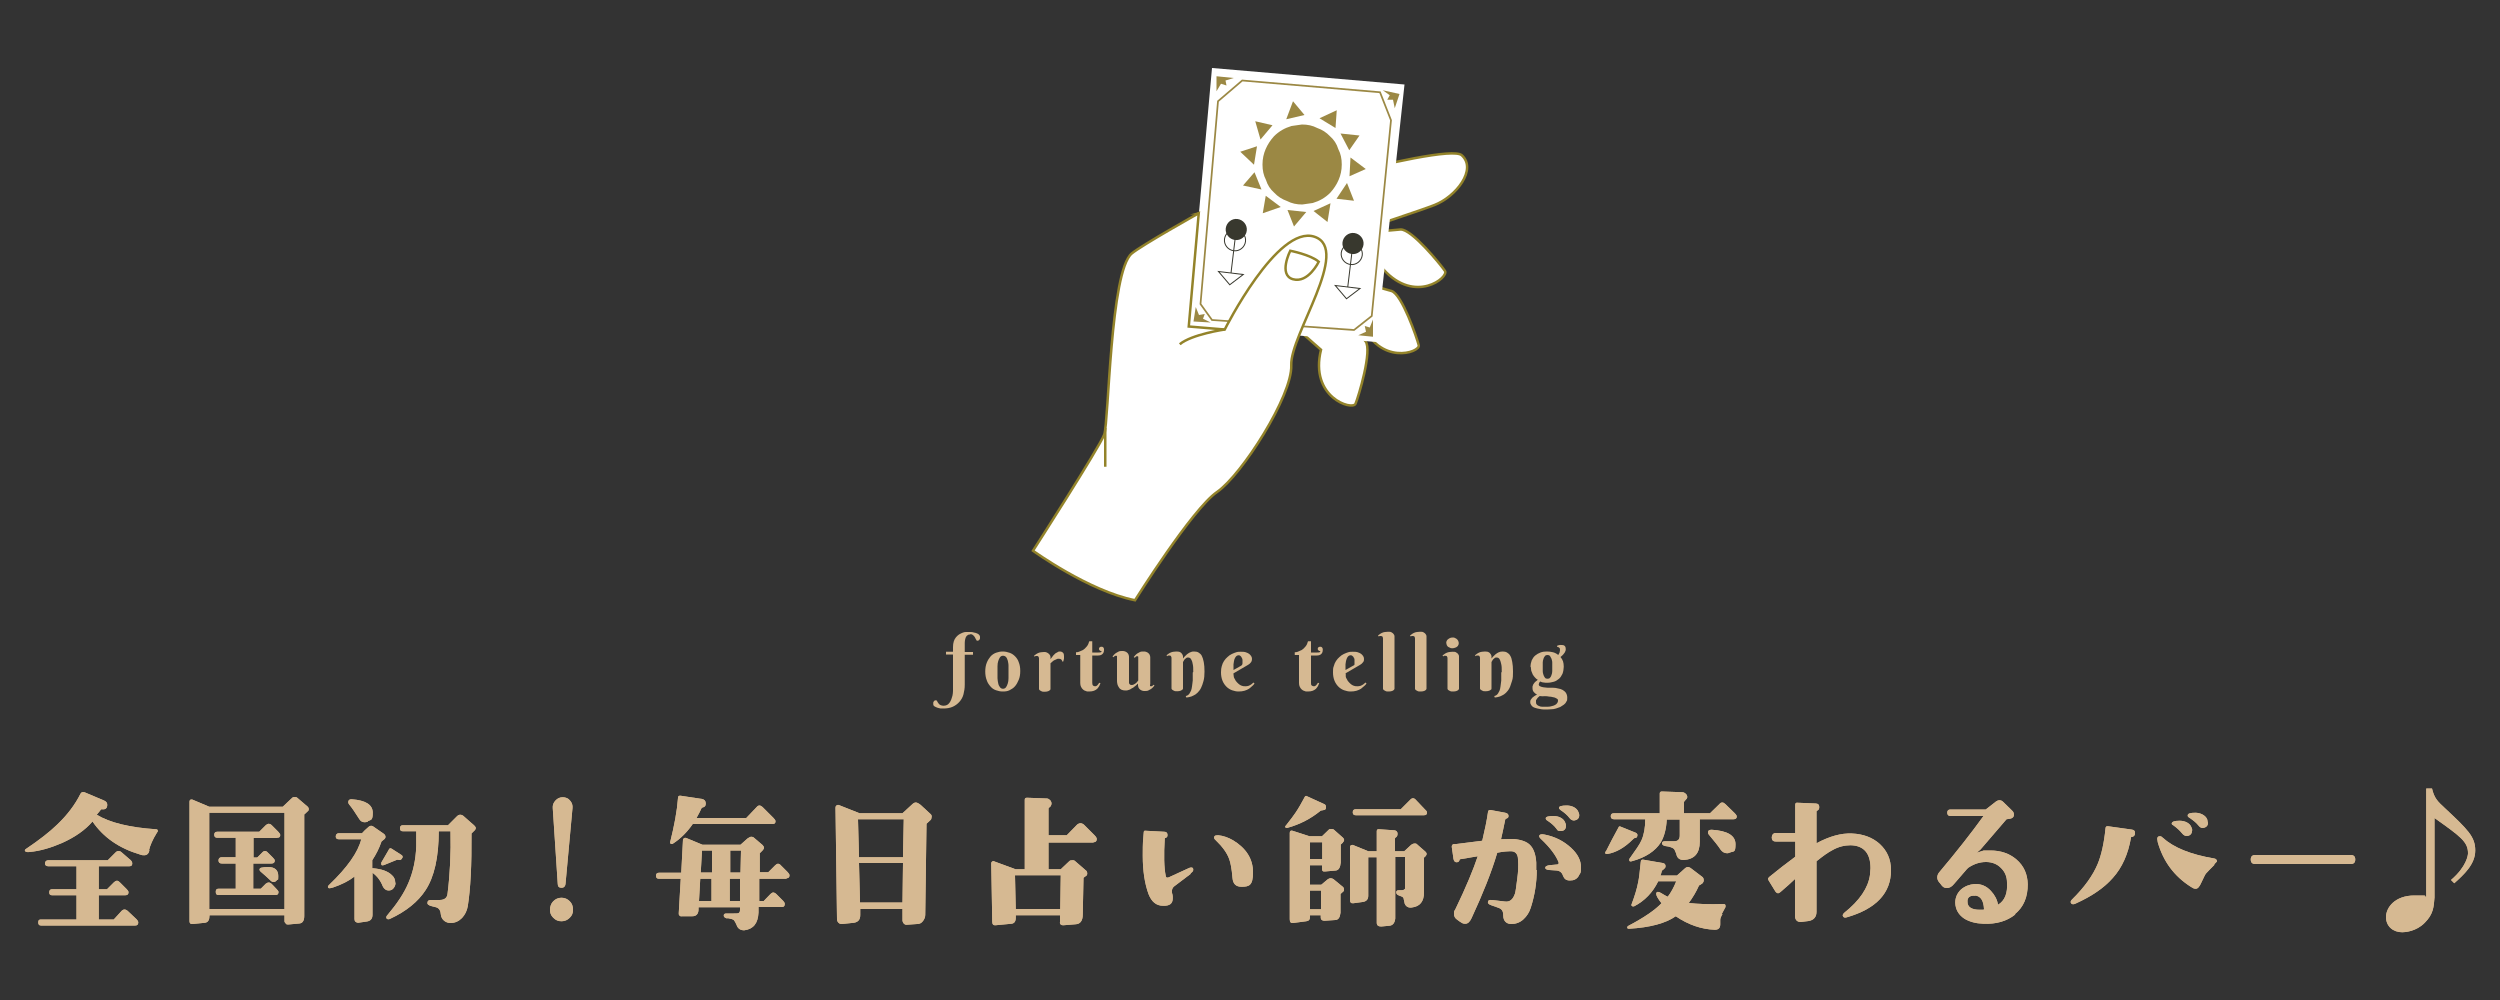 <?xml version="1.0" encoding="UTF-8"?> <svg xmlns="http://www.w3.org/2000/svg" id="_レイヤー_1" version="1.1" viewBox="0 0 1000 400"><rect x="0" y="0" width="1000" height="400" fill="#333333" stroke="none"/><defs><style> .st0 { stroke: #38382e; stroke-width: .4px; } .st0, .st1, .st2 { fill: none; } .st0, .st1, .st2, .st3 { stroke-miterlimit: 10; } .st4 { fill: #d6b992; } .st1, .st3 { stroke: #93832a; } .st5 { fill: #9b8844; } .st6, .st3 { fill: #fff; } .st2 { stroke: #9b8844; stroke-width: .7px; } .st7 { fill: #38382e; } </style></defs><g><path class="st4" d="M388,253.8c-.3,0-.6,0-.8.2-.3.1-.5.3-.7.6s-.3.6-.4,1-.2.9-.2,1.5v3.7h3.3v1.1h-3.3v12c0,1.4-.2,2.6-.5,3.8s-.9,2.2-1.6,3-1.6,1.5-2.7,2-2.4.7-3.8.7-1,0-1.5-.1-.9-.2-1.3-.4c-.4-.2-.7-.3-.9-.5-.2-.2-.3-.4-.3-.7v-.6c0-.2.1-.4.2-.5.1-.2.2-.3.4-.4.1,0,.3-.1.5-.1s.2,0,.3.2.2.2.3.4c0,.2.2.3.3.5.1.2.3.4.4.5.2.2.4.3.7.4s.6.2,1,.2,1-.1,1.4-.3c.4-.2.7-.5,1-.9s.5-.8.7-1.3.3-1,.5-1.6c.1-.6.2-1.2.2-1.8v-14.6h-2.8v-1.1h2.8v-1.8c0-.9.1-1.7.3-2.3.2-.7.5-1.2.9-1.7s.8-.8,1.2-1.1c.5-.3.9-.5,1.4-.7s.9-.3,1.4-.3h1.2c.7,0,1.4,0,1.9.2.6.1,1,.2,1.4.4s.7.4.8.6c.2.2.3.5.3.7v.6c0,.2-.1.4-.2.5-.1.2-.2.3-.4.4-.1,0-.3.1-.5.1s-.2,0-.3-.2c0-.1-.2-.3-.3-.5-.1-.2-.2-.4-.3-.6-.1-.2-.3-.4-.4-.6-.2-.2-.4-.3-.6-.5s-.5-.2-.9-.2h-.1Z"></path><path class="st4" d="M394.1,268.6c0-1.3.2-2.5.6-3.5s.9-1.8,1.5-2.5,1.4-1.2,2.2-1.5,1.7-.5,2.7-.5,1.8.2,2.7.5,1.6.8,2.2,1.4,1.2,1.4,1.5,2.4c.4,1,.6,2.1.6,3.5s-.2,2.5-.6,3.5-.9,1.9-1.5,2.6-1.4,1.2-2.2,1.6c-.8.4-1.7.5-2.7.5s-1.8-.2-2.7-.5-1.6-.8-2.2-1.5-1.2-1.5-1.5-2.5c-.4-1-.6-2.2-.6-3.5ZM403.4,268.5v-2.3c0-.8-.2-1.4-.3-2-.2-.6-.4-1.1-.7-1.4-.3-.3-.7-.5-1.2-.5s-.9.2-1.2.6c-.3.4-.5.9-.7,1.5s-.3,1.3-.3,2.1v4.8c0,.8.2,1.5.3,2.1s.4,1.1.7,1.5c.3.4.7.6,1.2.6s.9-.2,1.2-.6c.3-.4.5-.9.7-1.5s.3-1.3.3-2.1v-2.8Z"></path><path class="st4" d="M420.1,263.8c.4-.6.8-1.1,1.2-1.6l.6-.6c.2-.2.4-.4.7-.5s.5-.3.7-.4.5-.1.7-.1c.5,0,.9.2,1.2.5.3.3.4.7.4,1.3v1c0,.3-.2.7-.3,1.2h-.4c0-.3-.2-.6-.4-.8s-.5-.3-1-.3-.6,0-.9.2c-.3.1-.6.3-.9.4s-.6.4-.8.6-.5.4-.7.6v10.3c0,.2-.1.4-.3.5-.2.2-.4.3-.7.4s-.7.2-1.3.2-1,0-1.3-.2c-.3-.1-.5-.3-.7-.4-.2-.2-.3-.3-.3-.5v-12.1c0-.3,0-.5-.2-.8s-.4-.3-.7-.3h-.4c-.1,0-.3.1-.4.3l-.3-.4c.2-.2.5-.4.8-.6s.6-.4.9-.5.7-.3,1.1-.3.8-.1,1.2-.1.8,0,1.1.2c.3.1.6.3.8.5.2.2.4.4.5.6s.2.5.2.7v1.3-.3Z"></path><path class="st4" d="M436.9,261.9v11.2c0,.5.1.9.3,1.1s.5.3.8.3.5,0,.7-.2.4-.3.5-.5c.2-.2.3-.5.5-.7l.5.2c-.2.3-.3.7-.5,1.1s-.5.7-.8,1.1c-.3.3-.8.6-1.3.8-.5.2-1.2.3-2,.3s-.9,0-1.3-.2c-.4-.1-.8-.3-1.1-.6s-.6-.6-.8-1.1c-.2-.4-.3-.9-.3-1.5v-11.2h-1.7v-1.1c.3,0,.7,0,1.2-.2s1-.4,1.6-.7c.5-.3,1-.8,1.5-1.4s.8-1.3,1-2.1h1.2v4.5h2.5c.8,0,1.2-.1,1.2-.4s0-.2-.2-.2-.2,0-.3-.1-.2-.1-.3-.2c-.1-.1-.2-.3-.2-.5s0-.5.3-.7c.2-.2.4-.2.7-.2s.3,0,.5.1.3.2.3.3.2.3.2.4v.5c0,.7-.2,1.2-.6,1.6s-1,.6-1.8.6h-2.4v-.3Z"></path><path class="st4" d="M460,273.7v.6s.1.2.2.2h.3c0,0,.4,0,.5-.2.2-.1.3-.3.4-.4l.4.3c-.2.2-.3.4-.6.7s-.5.5-.8.7-.7.4-1.1.6-.9.2-1.4.2-.8,0-1.2-.2-.6-.3-.8-.5-.4-.4-.5-.7c-.1-.3-.2-.6-.2-.9v-.7c-.5.5-1,1-1.6,1.4-.2.2-.5.4-.8.5-.3.2-.6.3-.8.5-.3.1-.6.2-.9.3s-.6.1-.9.1c-.6,0-1.1-.1-1.6-.3-.4-.2-.8-.5-1-.9-.3-.4-.5-.8-.6-1.2-.1-.4-.2-.9-.2-1.3v-10s-.1-.2-.2-.2h-.3c0,0-.4,0-.5.2-.2.1-.3.3-.4.4l-.4-.3c.2-.2.3-.4.6-.7s.5-.5.8-.7.7-.4,1.1-.6.9-.2,1.4-.2.8,0,1.2.2c.3.1.6.3.8.5.2.2.4.4.5.7.1.3.2.6.2.9v10.5c0,.1.1.3.2.4l.3.3c0,0,.3.1.5.1.3,0,.6,0,.9-.2s.6-.3.8-.5.5-.4.6-.6.3-.4.4-.5v-9.5s-.1-.2-.2-.2h-.3c0,0-.4,0-.5.2s-.3.3-.4.4l-.4-.3c.2-.2.3-.4.6-.7s.5-.5.8-.7.7-.4,1.1-.6.9-.2,1.4-.2.8,0,1.2.2c.3.1.6.3.8.5.2.2.4.4.5.7.1.3.2.6.2.9v10.9h-.1Z"></path><path class="st4" d="M477.3,268.8c0-1.3,0-2.3-.2-3.1-.1-.8-.3-1.3-.5-1.7-.2-.4-.4-.7-.6-.8-.2-.1-.5-.2-.7-.2s-.6,0-.8.2c-.2.2-.4.3-.6.5s-.3.4-.4.6-.2.4-.3.5v10.6c0,.2-.1.4-.3.5s-.4.3-.7.4-.7.2-1.3.2-1,0-1.3-.2c-.3-.1-.5-.3-.7-.4-.2-.2-.3-.3-.3-.5v-12.1c0-.3,0-.5-.2-.8s-.4-.3-.7-.3h-.4c-.1,0-.3.1-.4.3l-.3-.4c.2-.2.5-.4.8-.6s.6-.4.9-.5.7-.3,1.1-.3.8-.1,1.2-.1c.7,0,1.2.1,1.5.3.4.2.6.5.8.8.2.3.3.6.3.9v.8c.4-.5.8-1,1.3-1.4.2-.2.4-.4.6-.5.2-.2.5-.3.8-.5.3-.1.6-.2.8-.3s.6-.1.9-.1c.7,0,1.3.1,1.8.4s1,.7,1.3,1.3.6,1.4.8,2.5c.2,1,.3,2.3.3,3.8s-.1,2.7-.4,3.8-.6,2-1,2.8-.9,1.4-1.4,1.9-1.1.9-1.6,1.1c-.5.3-1.1.5-1.6.6s-.9.2-1.3.2l-.2-.6c.3,0,.6-.2.8-.3s.5-.4.7-.7c.2-.3.4-.7.6-1.1.2-.5.3-1,.4-1.7s.2-1.5.3-2.4v-3.2l.2-.2Z"></path><path class="st4" d="M493.4,269.4c0,.3,0,.7.1,1.1,0,.4.2.8.4,1.1.2.4.4.8.7,1.1s.6.7.9.9c.3.3.7.5,1.2.7s.9.2,1.4.2.7,0,1-.1c.3,0,.6-.2.8-.3.3-.1.5-.3.8-.5.2-.2.5-.4.7-.6l.4.4c-.2.3-.5.7-.9,1-.4.4-.8.7-1.3,1.1-.5.3-1.1.6-1.8.8-.7.2-1.5.3-2.4.3s-1.7-.2-2.6-.5c-.8-.3-1.6-.8-2.2-1.4s-1.2-1.4-1.6-2.4-.6-2.1-.6-3.3.1-1.8.3-2.5c.2-.8.5-1.5.9-2.1s.9-1.2,1.4-1.6c.5-.5,1.1-.9,1.7-1.2.6-.3,1.2-.5,1.8-.7.6-.2,1.2-.2,1.8-.2s1.4,0,2,.2,1,.4,1.4.7c.4.3.6.6.8.9s.3.7.3,1.1-.1.9-.4,1.3-.6.7-1.1,1l-6,3.5h.1ZM496.4,266.3c.1,0,.2-.2.3-.2,0,0,.2-.2.2-.3s0-.2.1-.4v-1.4c0-.3-.1-.6-.3-.9-.1-.3-.3-.5-.5-.7s-.4-.3-.7-.3-.7.1-.9.3-.5.5-.6.8c-.2.3-.3.7-.4,1.2,0,.4-.2.9-.2,1.3v2.3l3.2-1.8h-.2Z"></path><path class="st4" d="M524.4,261.9v11.2c0,.5,0,.9.3,1.1s.5.3.8.3.5,0,.7-.2.4-.3.5-.5c.2-.2.3-.5.5-.7l.5.2c-.2.3-.3.7-.5,1.1s-.5.7-.8,1.1c-.3.3-.8.6-1.3.8-.5.2-1.2.3-2,.3s-.9,0-1.3-.2c-.4-.1-.8-.3-1.1-.6s-.6-.6-.8-1.1c-.2-.4-.3-.9-.3-1.5v-11.2h-1.7v-1.1c.3,0,.7,0,1.2-.2s1-.4,1.6-.7c.5-.3,1-.8,1.5-1.4s.8-1.3,1-2.1h1.2v4.5h2.5c.8,0,1.2-.1,1.2-.4s0-.2-.2-.2-.2,0-.3-.1c0,0-.2-.1-.3-.2s-.2-.3-.2-.5,0-.5.3-.7.4-.2.7-.2.3,0,.5.1.2.2.3.3c0,.1.2.3.2.4v.5c0,.7-.2,1.2-.6,1.6-.4.4-1,.6-1.8.6h-2.4v-.3Z"></path><path class="st4" d="M538.3,269.4c0,.3,0,.7,0,1.1,0,.4.2.8.4,1.1.2.4.4.8.7,1.1.3.3.6.7.9.9.3.3.7.5,1.2.7s.9.2,1.4.2.7,0,1-.1c.3,0,.6-.2.8-.3.3-.1.5-.3.8-.5.2-.2.5-.4.7-.6l.4.4c-.2.3-.5.7-.9,1s-.8.7-1.3,1.1c-.5.3-1.1.6-1.8.8-.7.2-1.5.3-2.4.3s-1.7-.2-2.6-.5c-.8-.3-1.6-.8-2.2-1.4-.6-.6-1.2-1.4-1.6-2.4-.4-1-.6-2.1-.6-3.3s0-1.8.3-2.5c.2-.8.5-1.5.9-2.1s.9-1.2,1.4-1.6c.5-.5,1.1-.9,1.7-1.2s1.2-.5,1.8-.7,1.2-.2,1.8-.2,1.4,0,2,.2,1,.4,1.4.7c.4.3.6.6.8.9s.3.7.3,1.1,0,.9-.4,1.3c-.3.4-.6.7-1.1,1l-6,3.5h0ZM541.3,266.3c0,0,.2-.2.3-.2,0,0,.2-.2.2-.3s0-.2,0-.4v-1.4c0-.3,0-.6-.3-.9,0-.3-.3-.5-.5-.7s-.4-.3-.7-.3-.7.1-.9.3-.5.5-.6.8-.3.7-.4,1.2c0,.4-.2.9-.2,1.3v2.3l3.2-1.8h-.2Z"></path><path class="st4" d="M557.8,275v.5c0,.2-.2.4-.3.5-.2.2-.4.3-.7.4s-.7.2-1.3.2-1,0-1.3-.2c-.3-.1-.5-.3-.7-.4s-.2-.3-.3-.5v-20c0-.3,0-.5-.2-.8,0-.2-.4-.3-.7-.3h-.4c0,0-.3.1-.4.2l-.3-.4c.2-.2.5-.4.8-.6.3-.2.6-.4.9-.5s.7-.3,1.1-.3.8-.1,1.2-.1c.7,0,1.2,0,1.5.3.4.2.6.4.8.7s.3.5.3.8v20.6h0Z"></path><path class="st4" d="M570.6,275v.5c0,.2-.2.4-.3.5-.2.2-.4.3-.7.4s-.7.2-1.3.2-1,0-1.3-.2c-.3-.1-.5-.3-.7-.4s-.2-.3-.3-.5v-20c0-.3,0-.5-.2-.8,0-.2-.4-.3-.7-.3h-.4c0,0-.3.1-.4.2l-.3-.4c.2-.2.5-.4.8-.6.3-.2.6-.4.9-.5s.7-.3,1.1-.3.8-.1,1.2-.1c.7,0,1.2,0,1.5.3.4.2.6.4.8.7s.3.5.3.8v20.6h0Z"></path><path class="st4" d="M583.6,275v.5c0,.2-.2.4-.3.5s-.4.3-.7.4-.7.2-1.3.2-1,0-1.3-.2c-.3-.1-.5-.3-.7-.4s-.2-.3-.3-.5v-12.1c0-.3,0-.5-.2-.8,0-.2-.4-.3-.7-.3h-.4c-.1,0-.3.1-.4.3l-.3-.4c.2-.2.5-.4.8-.6s.6-.4.9-.5c.3-.1.7-.3,1.1-.3s.8-.1,1.2-.1c.7,0,1.2,0,1.5.3.4.2.6.4.8.7s.3.5.3.8v12.7-.2ZM578.5,257.2c0-.3,0-.6.2-.8,0-.3.3-.5.5-.7s.5-.3.8-.5c.3-.1.6-.2,1-.2s.7,0,1,.2c.3.1.6.3.8.5s.4.4.5.7.2.5.2.8,0,.6-.2.8c0,.3-.3.5-.5.7s-.5.3-.8.4-.6.2-1,.2-.7,0-1-.2c-.3-.1-.6-.3-.8-.4-.2-.2-.4-.4-.5-.7,0-.3-.2-.5-.2-.8Z"></path><path class="st4" d="M600.7,268.8c0-1.3,0-2.3-.2-3.1s-.3-1.3-.5-1.7c-.2-.4-.4-.7-.6-.8s-.5-.2-.7-.2-.6,0-.8.2-.4.3-.6.5-.3.4-.4.6-.2.4-.3.5v10.6c0,.2,0,.4-.3.5-.2.2-.4.3-.7.4s-.7.2-1.3.2-1,0-1.3-.2c-.3-.1-.5-.3-.7-.4s-.3-.3-.3-.5v-12.1c0-.3,0-.5-.2-.8,0-.2-.4-.3-.7-.3h-.4c-.1,0-.3.1-.4.3l-.3-.4c.2-.2.5-.4.8-.6s.6-.4.9-.5c.3-.1.7-.3,1.1-.3s.8-.1,1.2-.1c.7,0,1.2.1,1.5.3.4.2.6.5.8.8s.3.6.3.9v.8c.4-.5.8-1,1.3-1.4.2-.2.4-.4.6-.5.2-.2.5-.3.8-.5.3-.1.6-.2.8-.3.3,0,.6-.1.9-.1.7,0,1.3.1,1.8.4s1,.7,1.3,1.3c.4.6.6,1.4.8,2.5.2,1,.3,2.3.3,3.8s0,2.7-.4,3.8-.6,2-1,2.8-.9,1.4-1.4,1.9-1.1.9-1.6,1.1c-.5.3-1.1.5-1.6.6s-.9.2-1.3.2l-.2-.6c.3,0,.6-.2.8-.3s.5-.4.7-.7c.2-.3.4-.7.6-1.1.2-.5.3-1,.4-1.7s.2-1.5.3-2.4v-3.2l.2-.2Z"></path><path class="st4" d="M612.2,266.8c0-1,.2-1.9.5-2.7.4-.8.8-1.4,1.4-1.9.6-.5,1.3-.9,2.1-1.2.8-.3,1.6-.4,2.5-.4s1.7.1,2.5.3,1.5.6,2.1,1.1c.2-.3.3-.6.5-.9,0-.3.2-.6.2-1s0-.8-.3-1-.5-.4-.9-.4v-.4c.2,0,.4-.1.6-.2s.3,0,.5-.1.3,0,.4,0h.5c.5,0,.8.1,1.1.4s.4.7.4,1.2,0,.6-.2.9c0,.3-.3.6-.5.9s-.4.5-.7.8c-.3.2-.5.5-.7.6.4.5.8,1.1,1,1.7s.3,1.4.3,2.2-.2,2-.5,2.8c-.4.8-.8,1.5-1.4,2-.6.5-1.3,1-2.1,1.2s-1.6.4-2.5.4-1,0-1.5-.1c-.5,0-1-.2-1.4-.4-.2.1-.3.3-.4.5,0,.2-.2.4-.2.6,0,.4.2.7.5.8.3.2.8.3,1.3.4s1.1.1,1.8.2h2.1c.7,0,1.4.1,2.1.3.7.1,1.3.3,1.8.6s1,.7,1.3,1.2.5,1.1.5,1.9,0,1.1-.4,1.6c-.2.5-.6.9-1,1.2-.4.3-.9.6-1.4.9-.5.2-1.1.4-1.7.6-.6.2-1.2.3-1.8.3s-1.2.1-1.8.1c-1,0-2,0-2.8-.2-.8-.1-1.5-.3-2.1-.5s-1-.5-1.3-.9-.5-.8-.5-1.3,0-.7.2-1,.4-.6.6-.8c.3-.2.6-.5.9-.7.3-.2.7-.4,1-.6-.5-.2-.9-.5-1.3-1s-.5-1-.5-1.7,0-.7.2-1c0-.3.3-.6.5-.9s.4-.5.7-.7.5-.4.7-.6c-.4-.2-.8-.5-1.1-.9-.3-.3-.6-.7-.9-1.2-.2-.4-.4-.9-.6-1.5,0-.5-.2-1.1-.2-1.7v.2ZM623.2,280.3c0-.3,0-.6-.4-.8s-.6-.4-1-.5-.9-.2-1.4-.3c-.5,0-1-.1-1.6-.2s-1.1,0-1.6,0-.9,0-1.3-.1c-.2.2-.4.3-.6.5-.2.2-.4.4-.5.6s-.3.4-.4.6c0,.2,0,.4,0,.7s0,.7.3,1,.5.5.9.6c.4.2.8.3,1.3.3h1.6c.6,0,1.4,0,2-.2.6-.1,1.1-.3,1.5-.5s.7-.5.9-.8.3-.6.3-.9h0ZM620.9,266.7v-1.7c0-.6-.2-1.1-.3-1.5-.2-.4-.4-.8-.6-1.1-.3-.3-.6-.4-1-.4s-.8.1-1,.4-.5.6-.6,1.1c-.2.5-.3,1-.3,1.5v3.5c0,.6.2,1.1.3,1.5s.4.8.6,1.1.6.4,1,.4.8-.1,1-.4c.3-.3.5-.7.6-1.1.2-.5.3-1,.3-1.6v-1.8h0Z"></path></g><g><g><path class="st4" d="M59.8,340.1c-.3,1.3-1,2-2.1,2s-1-.1-1.7-.3c-8.4-2.5-14.7-6.9-19-13.2-3,3.5-7.1,6.3-12.2,8.6-4.4,1.9-8.7,3.2-13,3.6-.8.1-1.3,0-1.6-.2-.4-.3-.4-.7.3-1.1,5.2-3.5,9.3-6.7,12.3-9.6,4.1-3.9,7.2-8,9.4-12.4.3-.6.8-.8,1.6-.6l7.8,3.3c.9.4,1.3.9,1.3,1.7,0,1.4-.7,2-2.2,1.8,0,0-.2,0-.3.1-.4.5-1,1.2-1.7,2.1,5.3,3.2,13.2,5.1,23.6,5.8.6,0,.8.2.8.6s0,.4-.3.7c-1.8,2.9-2.8,5.3-3.2,7.1h.2ZM54.2,370.2H16.4c-.8,0-1.1-.4-1.1-1.3s.4-1.1,1.1-1.1h14.2v-9.7h-9.8c-.8,0-1.1-.4-1.1-1.2s.4-1.2,1.1-1.2h9.8v-9.2h-11.3c-.8,0-1.3-.4-1.3-1.1s.4-1.3,1.3-1.3h23.8l3.2-3.2c.4-.4.8-.5,1.1-.5s.8.1,1.2.5l3.7,3.2c.4.4.6.8.6,1.3,0,.8-.4,1.1-1.2,1.1h-12.2v9.2h3.3l2.8-2.8c.4-.4.8-.6,1.2-.6s.7.2,1.1.6l2.8,2.8c.4.4.7.8.7,1.2,0,.8-.4,1.2-1.3,1.2h-10.6v9.7h6l3.2-3.5c.3-.3.7-.5,1.1-.5s.8.2,1.2.5l3.7,3.5c.4.4.6.8.6,1.2,0,.8-.4,1.2-1.2,1.2h.1Z"></path><path class="st4" d="M121.7,326v40.4c0,1.9-.7,2.9-2,3l-4.4.4c-.4,0-.8,0-1-.4-.3-.3-.5-.6-.5-.9v-2.4h-30c0,1.8-.5,2.8-1.8,3l-4.9.5c-.9.1-1.3-.3-1.3-1.1v-47.8c0-.6.3-.9.7-.9s.4,0,.6.1l6.6,2.8h29.4l3.7-3.5c.3-.3.6-.4,1.1-.4s.8.1,1.1.4l4.1,3.5c.3.3.4.6.4.9s0,.6-.4.9l-1.5,1.4h.1ZM113.8,325.1h-30.1v38.5h30.1v-38.5ZM110.7,335.2h-9.3v7.8h1.5l2-2c.3-.4.8-.6,1.1-.6s.8.2,1.1.6l2,2c.5.5.8.9.8,1.2,0,.8-.4,1.2-1.3,1.2h-7.3v10.1h3l2-2c.4-.3.8-.5,1.2-.5s.7.2,1.1.5l2,2.1c.5.5.8.9.8,1.2,0,.8-.4,1.2-1.1,1.2h-22.9c-.8,0-1.1-.4-1.1-1.3s.4-1.2,1.1-1.2h6.9v-10.1h-5.6c-.8,0-1.3-.4-1.3-1.2s.4-1.3,1.3-1.3h5.6v-7.8h-7.4c-.8,0-1.2-.4-1.2-1.2s.4-1.2,1.2-1.2h16.8l2.7-2.7c.4-.3.8-.5,1.1-.5s.8.2,1.1.5l2.7,2.7c.5.5.8,1,.8,1.3,0,.8-.4,1.1-1.3,1.1h0ZM108.1,352.1c-1.1-1.1-2.4-2.2-3.9-3.5-.3-.3-.4-.5-.4-.8s.3-.6.6-.7c.9-.2,1.9-.3,2.8-.3,2.7,0,4.1,1.2,4.1,3.6s-.2,1.1-.5,1.6c-.4.5-.8.8-1.3.8s-.9-.2-1.3-.6h0Z"></path><path class="st4" d="M158.2,353.2c0,.8-.3,1.5-.8,2.1s-1.1.9-2,.9-1.8-.6-2.3-1.7c-.9-2.3-2.3-4.1-4.1-5.4v16.8c0,1.6-.8,2.5-2.3,2.7l-3.4.5c-.4,0-.7-.1-1.1-.4-.3-.3-.4-.6-.4-1.1v-17c-2.3,1.8-5.1,3.2-8.6,4.4-1,.3-1.6.4-1.8.2-.4-.3-.3-.8.3-1.3,7.3-7,11.5-13,12.8-18.2h-9c-.8,0-1.2-.4-1.2-1.1s.4-1.3,1.2-1.3h9.3c.6-.7,1.5-1.6,2.7-2.6.6-.5,1.2-.5,1.8-.1l3.9,2.7c.7.4,1,.9,1,1.5s-.6,1-1.6,1.8c-.9,2.7-2.2,5.2-3.7,7.5v3.2h.3c3.3.3,5.9,1.1,7.6,2.8.9.8,1.3,1.8,1.3,3h.1ZM147.2,328.6c-.4.2-.8.3-1.3.3-.9,0-1.7-.4-2.2-1.3-1.6-2.5-2.9-4.5-4.1-5.9-.2-.3-.3-.5-.3-.8,0-.8.4-1.2,1.3-1.2,5.7.4,8.5,2.2,8.5,5.4s-.7,2.7-2,3.4h.1ZM159.2,343.9h-.4l-4.9,2c-.9.4-1.4.3-1.4-.3s0-.5.1-.7l2.8-4.8c.3-.8.7-1,1.3-.6l3.9,2.5c.6.4.6.9.1,1.5-.3.5-.8.6-1.5.4h0ZM188.6,333.5c.1,12.5-.4,22.2-1.5,29-.3,1.8-1.1,3.4-2.3,4.7-1.3,1.3-2.8,2-4.6,2s-3.7-1.2-3.9-3.6c-.1-1.5-.8-2.4-1.9-2.7l-1.6-.4c-1.3-.3-2-.8-1.8-1.5,0-.7.5-1,1.4-1h3.4c1.9,0,3-.8,3.2-2.4,1-7.9,1.4-16.3,1.2-25.1h-4.7c0,10.4-1.8,18.3-5.3,23.6-3,4.6-7.7,8.4-14.1,11.4-.3.1-.4.2-.6.2-.4,0-.7,0-.9-.4-.2-.3-.1-.8.4-1.3,3.8-4.5,6.6-8.7,8.3-12.7,1.9-4.4,3-9.3,3.2-14.8v-6h-5.4c-.8,0-1.1-.4-1.1-1.2s.4-1.2,1.1-1.2h18.1l3.6-3.6c.4-.4.8-.6,1.3-.6s1,.2,1.4.6l4.2,3.7c.4.4.6.7.6,1s-.2.8-.6,1.1l-1.1,1.1h0Z"></path><path class="st4" d="M227.9,367.1c-.9.9-2,1.4-3.3,1.4s-2.3-.4-3.3-1.4-1.3-2-1.3-3.2.4-2.5,1.3-3.4c.9-.9,2-1.4,3.3-1.4s2.4.5,3.3,1.4c.9.9,1.3,2,1.3,3.4s-.4,2.3-1.3,3.2ZM226.2,353.6c-.1.9-.6,1.5-1.6,1.5s-1.5-.5-1.5-1.5l-2-30.4c-.1-1.1.3-2.2,1.1-3,.8-.9,1.8-1.3,2.9-1.3s2.2.4,2.9,1.3c.8.9,1.1,1.9,1,3l-2.8,30.4h0Z"></path><path class="st4" d="M314.7,351.5h-11v8.9c-.1,0,1.8,0,1.8,0l2.7-2.8c.4-.4.8-.6,1.1-.6s.8.2,1.2.6l2.8,2.8c.4.4.6.8.6,1.2,0,.8-.4,1.2-1.1,1.2h-9.4v2.2c-.2,4.3-2,6.6-5.6,7.1-1.5.1-2.7-.6-3.2-2.2-.4-.9-.8-1.6-1.1-1.9-.4-.3-1.1-.5-2.2-.7h-.8c-.7-.3-1-.6-1-1.1s.3-.8,1-.8h3c.9,0,1.5,0,1.8-.1.5-.2.7-.6.7-1.3v-1.1h-16.6v1.1c-.1,1.6-.9,2.5-2.5,2.5h-4.1c-.4.1-.8,0-1-.3-.3-.2-.3-.5-.3-.9l.8-13.8h-8.7c-.8,0-1.2-.4-1.2-1.2s.4-1.2,1.2-1.2h8.9l.7-13.3c.3-.6.7-.8,1.3-.6l6.5,2.7h15.2l2.8-2.5c.6-.4,1.1-.7,1.5-.7s.8.1,1.1.4l3.4,2.9c.4.4.6.8.6,1.1s-.3.8-.6,1.1l-1.1,1.1v7.6c-.1,0,3.4,0,3.4,0l2.8-2.8c.4-.4.8-.6,1.1-.6s.8.2,1.1.6l2.8,2.8c.4.4.7.9.7,1.2,0,.8-.4,1.2-1.2,1.2v.2ZM309,329.6h-31.9c-2.3,3.3-4.9,5.9-8,7.9,0,0-.2.1-.3.1-.6,0-.9-.3-.7-.9,1.6-6.4,2.7-12.2,3.1-17.5,0-.8.4-1,1.1-.9l8.5,1.3c1,.2,1.5.8,1.5,1.8s-.4,1.4-1.3,1.6c-.2,0-.3.1-.4.3-.4.9-1.1,2.3-2,3.9h19.9l4.2-4.4c.3-.4.7-.6,1.1-.6s.8.3,1.2.6l4.4,4.4c.5.5.8.9.8,1.3,0,.8-.4,1.1-1.2,1.1h0ZM280.1,351.5l-.5,8.9h5v-8.9c.1,0-4.5,0-4.5,0ZM280.8,340.2l-.5,8.8h4.5v-8.8c.1,0-4,0-4,0ZM291.9,351.5v8.9c-.1,0,4.1,0,4.1,0v-8.9c.1,0-4.1,0-4.1,0ZM292.1,340.2v8.8c-.1,0,4.1,0,4.1,0l.2-8.8h-4.3Z"></path><path class="st4" d="M372.6,326.9c0,.5-.1.9-.4,1.1l-1.6,1.5-.5,36.4c0,.9-.3,1.7-.9,2.5s-1.3,1.2-2.3,1.2l-4.3.3c-.4,0-.7-.1-1.1-.5-.3-.4-.5-.8-.5-1.1v-4.7h-16.9v2.4c0,1.8-.8,2.8-2.5,3.1l-4.8.5c-.6,0-1-.1-1.4-.5s-.6-.9-.6-1.5l-.6-44.5c0-.4.1-.7.4-.9.3-.2.6-.3.9-.2l8.3,3.3h17.2l3.7-3.4c.6-.6,1.1-.9,1.6-.9s1.1.3,2,1l4,3.7c.3.3.4.6.4,1.2h-.1ZM343.2,327.7l.4,15.2h17.6l.3-15.2h-18.3ZM343.6,345.2l.4,15.8h17l.2-15.8h-17.6Z"></path><path class="st4" d="M437.4,337h-18v10.7h4.9l3.5-3.3c.2-.2.6-.3,1.2-.3s.8.1,1.1.4l4.5,3.9c.2.3.3.6.3,1s-.1.7-.4.9l-1.1.8-.3,14.7c0,2.5-1,3.8-2.8,3.9l-4.9.4c-.4,0-.8,0-1.1-.3-.3-.3-.4-.6-.3-1v-2.7h-17.7v1c0,1.5-.6,2.3-1.8,2.4l-6.3.6c-.9.1-1.3-.4-1.3-1.5l-.4-23.2c0-.4.1-.6.4-.8.3-.2.6-.2.9,0l8.4,3.1h3.7v-27.8c0-.6.3-.8.9-.8l8,.3c.4,0,.9.3,1.3.7.3.4.5.8.5,1.3s-.3,1.3-.9,1.6c-.1,0-.3.3-.3.4v10.7h7.3l4.2-4.3c.4-.3.8-.5,1.3-.5s.9.2,1.3.5l4.3,4.3c.6.6.9,1.1.9,1.5,0,.8-.4,1.3-1.3,1.3h0ZM406,350.1l.3,13.5h17.8l.2-13.5h-18.3Z"></path><path class="st4" d="M476.2,349.6l-6.6,5c-.8.7-1.1,1.8-.6,3.3.1.4.1.9.1,1.4,0,2.2-1.3,3.1-3.9,3-2.7,0-4.6-1.6-5.8-4.7-1.5-4.1-2.3-9.2-2.3-15.3s.1-5.5.4-9.4c0-.5.3-.7.7-.6l7.5.4c.9,0,1.3.5,1.3,1.3s-.3,1-.9,1.2c-.1,0-.2.1-.2.2-.4,6.6-.3,11.6.4,15,.1.7.6.9,1.5.4l7.4-3.4c.1,0,.3-.1.4-.2.3-.1.6-.2.9-.2.6,0,.8.3.8.9s-.4.9-1.1,1.5v.2ZM496.6,354.7c-2.2,0-3.4-1.1-3.6-3.5-.3-3.7-.8-6.2-1.3-7.5-.9-2.6-2.8-5.1-5.5-7.7-.6-.5-.7-1-.4-1.5.2-.3.7-.4,1.5-.4,2,.2,4,.9,5.9,2,5.3,3.2,8,7.5,8,12.8s-1.5,5.8-4.6,5.8h0Z"></path><path class="st4" d="M515.1,331.1c-.6.2-1,0-1-.4s0-.3.2-.4c2-2.5,3.2-4.2,3.9-5.2,1.3-1.9,2.5-4.1,3.8-6.5.3-.3.5-.3.8-.1l7,3.2c.4.2.6.6.6,1.1s0,.6-.2.8c0,.3-.5.4-1.1.5s-.9.1-1,.3c-3.7,3-8,5.3-13,6.7ZM537.2,337l-.9.8v7.2c-.2,2-.8,3-1.9,3.2l-4.5.4c-.8.1-1.1-.3-1.1-1.1v-1.4h-4.8v7.8h4.5l2.5-2.1c.4-.3.8-.5,1.3-.5s1.1.3,1.5.7l3.4,2.8c.3.3.4.6.4,1s0,.6-.4.9l-1,.9v7.5c-.2,1.8-.8,2.8-2,2.9l-4.4.3c-.9,0-1.5-.4-1.5-1.3v-.9h-4.3v.7c0,1-.5,1.6-1.5,1.7l-5.3.7c-.9.1-1.3-.4-1.3-1.5v-34.5c0-.8.4-1.1,1.1-.9l6.8,2.2h5l2.7-2.6c.2-.3.6-.3,1.1-.3s.8.1,1.1.4l3.5,3.1c.6.6.6,1.2,0,1.8h0ZM524,336.9v6.7h4.9v-6.7c0,0-4.9,0-4.9,0ZM524,356.2v7.5h4.4v-7.5c0,0-4.4,0-4.4,0ZM569.6,343.2v13.7c0,3.7-1.6,5.7-4.9,6.1-1.4.2-2.3-.4-2.8-1.5l-.4-1.8c0-.6-.4-1-1.1-1.2l-.8-.3c-.8-.3-1.1-.7-1.1-1.3s.4-.8,1.1-.8h1c.8,0,1.2-.3,1.4-.6,0-.2,0-.8,0-1.7v-11h-3.9v24.6c-.2,1.8-1,2.8-2.4,2.9l-3.2.3c-1.1,0-1.8-.4-1.8-1.5v-26.2h-3.4v15.4c0,1.5-.8,2.3-2.3,2.5l-3.7.5c-.8.1-1.3-.3-1.3-1.3v-21.3c0-.3.2-.4.4-.6.3-.1.6-.2.8-.1l6.1,2.5h3.4v-8c0-.6.3-.9.9-.8l5.8.4c1.1,0,1.7.6,1.6,1.6,0,.6-.3,1-.7,1.3-.2,0-.3.2-.3.4v5.1h3.7l2.7-2.5c.5-.4,1-.6,1.5-.6s.8.1,1.1.5l3.2,2.8c.6.6.6,1.1,0,1.8l-1,.9.3-.2ZM569.6,326.1h-27.3c-.8,0-1.2-.4-1.2-1.2s.4-1.2,1.2-1.2h18l3.8-3.8c.3-.4.8-.6,1.1-.6s.8.2,1.1.6l3.7,3.9c.6.5.8.9.8,1.2,0,.8-.4,1.1-1.3,1.1h.1Z"></path><path class="st4" d="M614.7,348c0,5.1-.8,10.1-2.4,15.1-.6,1.9-1.6,3.4-2.9,4.6-1.4,1.3-3.1,1.9-4.9,1.9s-3.2-1.1-3.2-3.4-.9-2.8-2.8-3.4l-2-.7c-.9-.3-1.5-.8-1.3-1.3,0-.7.6-.9,1.6-.8l5.1.6c2,.3,3.3-.8,4.1-3.2.2-.6.5-2.6.9-5.9.4-2.9.5-5.4.3-7.7,0-2-.9-3.2-2.6-3.3-1.5,0-3.4.1-5.7.6-2.3,7.8-5.8,16.5-10.3,26.2-.7,1.5-1.5,2.2-2.5,2.2s-1.3-.3-2.1-.8l-1.1-.8c-.9-.6-1.3-1.4-1.3-2.3s0-1.1.5-1.8c4.4-9.1,7.3-16.2,9-21.3-1.8.3-4.1.7-7.1,1.2,0,0,0,0-.2.2,0,.6-.5,1-1.1,1s-1.1-.3-1.3-1.3l-.7-4.9c0-.6.3-1,.9-1.1h1c3.2-.4,6.6-.8,10.3-1.3,1-4.2,1.8-8,2.3-11.5,0-.6.4-.8,1-.8l5.9,1.1c.9.2,1.3.6,1.3,1.3s-.4.9-1.1,1.1c0,0,0,.1-.2.3-.7,3.5-1.3,6.2-1.7,7.9,3-.1,4.6-.1,5.1-.1,3.1.3,5.4,1.1,6.7,2.6,1.3,1.4,2.1,3.7,2.3,6.8,0,1.1,0,2,0,2.8v.2ZM631.6,350.2c-.6,1.1-1.5,1.7-2.5,1.9-.5,0-.9.1-1.1.1-1.5,0-2.3-.6-2.8-1.9-.4-1.3-1.3-2-2.6-2.1l-2.9-.2c-1.1-.1-1.6-.4-1.6-.9s.5-.8,1.5-1l3.2-.3c.6,0,.8-.4.6-1-1.1-2.7-3.4-5.8-6.9-9.1-.7-.6-.9-1.1-.8-1.4.2-.6.9-.7,2-.5,4.2.8,7.8,2.6,10.8,5.4,2.6,2.4,3.9,5,3.9,7.7s-.3,2.2-.8,3.2h0ZM626.4,330.2c0,1.4-.7,2.2-2.1,2.2s-1.2-.3-1.8-1c-.8-1.1-2.1-2.2-3.6-3.2-.4-.2-.6-.5-.6-.9,0-.6,1.1-.9,3.1-.9s4.1.9,4.7,2.7c.2.4.3.8.3,1.1h0ZM631.7,326c0,1.3-.7,2-2.1,2.2-.6,0-1.3-.3-1.8-1-.9-1.2-2.1-2.2-3.6-3.2-.4-.3-.6-.6-.6-.9,0-.6,1.1-.9,3.1-.9s4.1.9,4.7,2.7c.2.4.3.8.3,1.2h0Z"></path><path class="st4" d="M654,335.2c-.3,0-.5.2-.8.5-3.3,3.3-6.7,5.3-10.3,5.9-.5,0-.8,0-.8-.5s0-.3.3-.6c1.5-3,3.2-6.3,5.1-9.7,0-.2.4-.3.6-.2l6.2,2.5c.6.3.8.7.6,1.4-.2.5-.4.7-.9.7h0ZM693.3,327.7h-13.4v9c0,4.6-2.1,7-6.4,7.3-1.7,0-2.7-.8-3-2.5-.4-1.1-.7-1.6-.8-1.8-.3-.4-1.1-.8-2.4-1.1l-1.3-.2c-.8-.2-1.2-.6-1.2-1.1s.4-.8,1.2-.8h3.7c1.5,0,2.2-.8,2.2-2.3v-6.4h-5.2c-.2,3.8-1,6.8-2.4,9.2-2.2,3.4-6,6-11.6,7.5-.7.2-1,0-1-.5s0-.4.3-.8c2.3-3.2,3.9-5.5,4.6-7.1,1-2.3,1.5-5.1,1.5-8.4h-12.5c-.8,0-1.3-.4-1.3-1.2s.4-1.2,1.3-1.2h18.3v-7.9c0-.5.3-.8.8-.8l8.4.3c.4,0,.8.3,1.2.6.4.4.6.8.6,1.3s-.3.8-.7,1.2-.6.7-.6.8v4.5h10.4l3.8-3.7c.3-.4.7-.6,1.1-.6s.8.2,1.2.6l3.8,3.7c.6.6.8,1,.8,1.3,0,.7-.4,1.1-1.3,1.1h0ZM689,365.6c-.6,1-.9,1.8-.9,2.3s0,.5,0,.9v.9c0,1.5-.7,2.2-2.2,2.2-5.4-.2-10.6-2-15.6-5.4-4,2.8-10.2,4.5-18.7,5-.4,0-.7-.1-.7-.5s.2-.5.5-.7c6.1-3.2,10.5-6.2,13.2-9-1.4-1.8-2.1-3-2.1-3.7s0-.3,0-.4c.3-.6.9-.6,1.9,0,1.3.8,2.2,1.3,2.7,1.5,1.3-1.7,2.4-3.7,3.4-6.2h-7.2c-2.2,4.5-5.4,7.8-9.6,10-.3.1-.5.1-.8,0-.3-.2-.4-.4-.3-.7,1.2-3.2,2.2-6.3,2.7-9.1.3-1.3.6-4,1-7.9,0-.8.5-1.1,1.2-.9l7.5,1.3c.9.1,1.3.6,1.2,1.5,0,.3-.3.6-.8,1.1-.3,0-.6.4-.8,1,0,.4-.3.9-.4,1.4h6.6l2.9-2.6c.5-.5,1-.8,1.4-.8s.9.2,1.4.6l4.6,3.5c.3.4.4.8.4,1.2s-.2.9-.6,1.3l-1.3.8c-1.1,2.5-2.5,4.8-4.1,7,3.6.4,8.2.6,13.8.4.6,0,.9.2.9.7s0,.3,0,.5l-1.6,3,.3-.2ZM692,341c-.4.2-.8.3-1.1.3-1.1,0-2-.5-2.7-1.5-.9-1.4-2.5-3.4-4.7-6-.2-.3-.3-.5-.3-.8,0-.8.5-1.1,1.5-1.1,6.3.4,9.5,2.3,9.5,5.8s-.7,2.7-2.2,3.3h0Z"></path><path class="st4" d="M738.8,366.9c-.8.3-1.4.1-1.6-.4-.3-.4,0-.8.4-1.3,6.3-5,9.7-10.1,10.4-15.3,0-.9.2-1.8.2-2.6,0-6-2.7-9.1-8-9.2-2.4,0-4.9.6-7.3,2-1.6.8-3.7,2.3-6.3,4.4v20.2c0,2-1,3.3-3.1,3.7l-3.2.4c-1.5,0-2.3-.9-2.3-2.5v-14.7c-1.3,1.3-3.3,3-5.8,5.2-.4.3-.7.5-1,.5s-.8-.3-1.1-.8l-2.7-4.4c0-.2-.2-.4-.2-.6s.3-.5.6-.8c3.2-2.6,6.6-5.3,10.3-8v-6.1h-7.8c-1.1,0-1.6-.6-1.6-1.6s.6-1.8,1.6-1.8h7.8v-11.3c0-.6.3-.9.9-.8l7.2.3c1,0,1.5.5,1.5,1.4s-.3,1.2-.9,1.5c0,0-.2.1-.2.3v12.7c5.2-2.8,9.9-4.1,14.2-3.9,4.5.2,8.2,1.6,11,4.1,3,2.7,4.6,6.2,4.6,10.6,0,9.1-5.9,15.4-17.6,18.8h0Z"></path><path class="st4" d="M806.1,365.8c-3.4,2.7-7.6,3.9-12.7,3.7-3.1-.1-5.6-.8-7.6-2-2.3-1.5-3.6-3.6-3.7-6.4,0-2.1.8-3.9,2.3-5.3,1.5-1.3,3.3-2,5.4-2.2,2.6-.1,4.8.8,6.6,2.8,1.5,1.6,2.5,3.5,2.8,5.5,2.7-1.6,3.9-4.6,3.6-8.9,0-2.4-.9-4.4-2.5-5.9-1.5-1.5-3.5-2.3-5.9-2.3s-4.7.7-7.1,2.3l-.6.6-5.1,5.9c-.9,1.1-1.8,1.6-2.8,1.6s-1.5-.3-2.1-1l-.7-.9c-.7-.7-1.1-1.5-1.1-2.3s.3-1.5.8-2.1c6.9-8.2,12.8-15.7,17.7-22.5h-13.2c-.8,0-1.3-.4-1.3-1.3s.4-1.3,1.3-1.3h14.1l4.1-3.2c.4-.3.9-.5,1.4-.5s1,.2,1.4.6l3.6,3.5c.7.6.9,1.4.7,2.2-.2.6-.8,1-1.6,1.1l-1.3.2-10.4,12.1-1.5,1.3c.8-.3,1.7-.5,2.8-.9h2.7c4.1,0,7.6,1.2,10.4,3.6,3,2.6,4.4,5.9,4.5,9.9,0,5.1-1.6,9.1-5.2,12h.2ZM790.1,358.3c-.9-.1-1.7,0-2.3.4s-.9,1.1-.8,2.1c0,2,1.7,3.1,4.8,3.1s1.3-.1,1.8-.3c-.2-3.4-1.3-5.1-3.5-5.4h0Z"></path><path class="st4" d="M852.7,334.7c-.2,0-.3.1-.3.3-1.1,6.5-3.5,12-7.3,16.2-3.4,3.9-8.4,7.3-14.8,10.2-.8.4-1.4.4-1.8,0-.4-.5-.3-1,.3-1.6,5-4.9,8.4-9.7,10.3-14.3,1.4-3.4,2.5-8.1,3.1-14.1,0-.7.4-1,1-.9l9.3,1.3c1.1.1,1.6.6,1.5,1.6,0,.8-.6,1.3-1.3,1.4h0ZM885.8,345.9c-1.5,1.5-2.6,2.6-3.4,3.5-.3.3-.9,1.6-1.9,3.7-.7,1.6-1.4,2.4-2.2,2.4s-1.2-.3-2-.8c-6.6-4.2-11-10.1-13.2-17.8,0-.5-.2-.9-.2-1.3,0-.7.3-1.1,1-1.1s.7.2,1.1.5c4.5,4.1,11.3,6.8,20.7,8.4.7.1,1,.5,1.1,1.1,0,.1-.4.5-1.1,1.2v.2ZM876.8,332.2c0,1.3-.7,2.1-2.1,2.2-.6,0-1.3-.3-1.9-1.1-.9-1.1-2.1-2.2-3.5-3.2-.4-.2-.7-.4-.6-.8.2-.7,1.2-1,3.2-1s4.1.9,4.7,2.7c.2.4.3.8.3,1.2h-.1ZM883.2,329c0,1.3-.7,2-2.1,2.2-.6,0-1.2-.3-1.8-1.1-.8-1-2-2-3.7-3.1-.4-.3-.6-.5-.5-.9,0-.7,1.1-1,3-1s4.1.9,4.8,2.7c0,.4.2.8.2,1.2h0Z"></path><path class="st4" d="M940.3,345.6h-38.2c-1.2,0-1.8-.6-1.8-1.8s.6-1.8,1.8-1.8h38.2c1.2,0,1.8.6,1.8,1.8s-.6,1.8-1.8,1.8Z"></path><path class="st4" d="M970.5,315.4h2.3c.9,3.9,2.3,5.2,5.1,7.8,9.3,8.7,12.2,11.5,12.2,17s-4.5,9.6-8.4,13.1l-1.3-1.3c6.3-5.4,6.8-10,6.8-10.7,0-4.6-3-6.7-13.4-14.1v31.8c-.3,3.7-.4,6.6-3.9,10.1-3.4,3.5-7.9,3.8-9,3.8-3.6,0-6.5-2.3-6.5-6.1s3.6-8.6,11.3-8.6,2.5.1,4.8.5v-43.2h0Z"></path></g><g><path class="st4" d="M59.8,340.1c-.3,1.3-1,2-2.1,2s-1-.1-1.7-.3c-8.4-2.5-14.7-6.9-19-13.2-3,3.5-7.1,6.3-12.2,8.6-4.4,1.9-8.7,3.2-13,3.6-.8.1-1.3,0-1.6-.2-.4-.3-.4-.7.3-1.1,5.2-3.5,9.3-6.7,12.3-9.6,4.1-3.9,7.2-8,9.4-12.4.3-.6.8-.8,1.6-.6l7.8,3.3c.9.4,1.3.9,1.3,1.7,0,1.4-.7,2-2.2,1.8,0,0-.2,0-.3.1-.4.5-1,1.2-1.7,2.1,5.3,3.2,13.2,5.1,23.6,5.8.6,0,.8.2.8.6s0,.4-.3.7c-1.8,2.9-2.8,5.3-3.2,7.1h.2ZM54.2,370.2H16.4c-.8,0-1.1-.4-1.1-1.3s.4-1.1,1.1-1.1h14.2v-9.7h-9.8c-.8,0-1.1-.4-1.1-1.2s.4-1.2,1.1-1.2h9.8v-9.2h-11.3c-.8,0-1.3-.4-1.3-1.1s.4-1.3,1.3-1.3h23.8l3.2-3.2c.4-.4.8-.5,1.1-.5s.8.1,1.2.5l3.7,3.2c.4.4.6.8.6,1.3,0,.8-.4,1.1-1.2,1.1h-12.2v9.2h3.3l2.8-2.8c.4-.4.8-.6,1.2-.6s.7.2,1.1.6l2.8,2.8c.4.4.7.8.7,1.2,0,.8-.4,1.2-1.3,1.2h-10.6v9.7h6l3.2-3.5c.3-.3.7-.5,1.1-.5s.8.2,1.2.5l3.7,3.5c.4.4.6.8.6,1.2,0,.8-.4,1.2-1.2,1.2h.1Z"></path><path class="st4" d="M121.7,326v40.4c0,1.9-.7,2.9-2,3l-4.4.4c-.4,0-.8,0-1-.4-.3-.3-.5-.6-.5-.9v-2.4h-30c0,1.8-.5,2.8-1.8,3l-4.9.5c-.9.1-1.3-.3-1.3-1.1v-47.8c0-.6.3-.9.7-.9s.4,0,.6.1l6.6,2.8h29.4l3.7-3.5c.3-.3.6-.4,1.1-.4s.8.1,1.1.4l4.1,3.5c.3.3.4.6.4.9s0,.6-.4.9l-1.5,1.4h.1ZM113.8,325.1h-30.1v38.5h30.1v-38.5ZM110.7,335.2h-9.3v7.8h1.5l2-2c.3-.4.8-.6,1.1-.6s.8.2,1.1.6l2,2c.5.5.8.9.8,1.2,0,.8-.4,1.2-1.3,1.2h-7.3v10.1h3l2-2c.4-.3.8-.5,1.2-.5s.7.2,1.1.5l2,2.1c.5.5.8.9.8,1.2,0,.8-.4,1.2-1.1,1.2h-22.9c-.8,0-1.1-.4-1.1-1.3s.4-1.2,1.1-1.2h6.9v-10.1h-5.6c-.8,0-1.3-.4-1.3-1.2s.4-1.3,1.3-1.3h5.6v-7.8h-7.4c-.8,0-1.2-.4-1.2-1.2s.4-1.2,1.2-1.2h16.8l2.7-2.7c.4-.3.8-.5,1.1-.5s.8.2,1.1.5l2.7,2.7c.5.5.8,1,.8,1.3,0,.8-.4,1.1-1.3,1.1h0ZM108.1,352.1c-1.1-1.1-2.4-2.2-3.9-3.5-.3-.3-.4-.5-.4-.8s.3-.6.6-.7c.9-.2,1.9-.3,2.8-.3,2.7,0,4.1,1.2,4.1,3.6s-.2,1.1-.5,1.6c-.4.5-.8.8-1.3.8s-.9-.2-1.3-.6h0Z"></path><path class="st4" d="M158.2,353.2c0,.8-.3,1.5-.8,2.1s-1.1.9-2,.9-1.8-.6-2.3-1.7c-.9-2.3-2.3-4.1-4.1-5.4v16.8c0,1.6-.8,2.5-2.3,2.7l-3.4.5c-.4,0-.7-.1-1.1-.4-.3-.3-.4-.6-.4-1.1v-17c-2.3,1.8-5.1,3.2-8.6,4.4-1,.3-1.6.4-1.8.2-.4-.3-.3-.8.3-1.3,7.3-7,11.5-13,12.8-18.2h-9c-.8,0-1.2-.4-1.2-1.1s.4-1.3,1.2-1.3h9.3c.6-.7,1.5-1.6,2.7-2.6.6-.5,1.2-.5,1.8-.1l3.9,2.7c.7.4,1,.9,1,1.5s-.6,1-1.6,1.8c-.9,2.7-2.2,5.2-3.7,7.5v3.2h.3c3.3.3,5.9,1.1,7.6,2.8.9.8,1.3,1.8,1.3,3h.1ZM147.2,328.6c-.4.2-.8.3-1.3.3-.9,0-1.7-.4-2.2-1.3-1.6-2.5-2.9-4.5-4.1-5.9-.2-.3-.3-.5-.3-.8,0-.8.4-1.2,1.3-1.2,5.7.4,8.5,2.2,8.5,5.4s-.7,2.7-2,3.4h.1ZM159.2,343.9h-.4l-4.9,2c-.9.4-1.4.3-1.4-.3s0-.5.1-.7l2.8-4.8c.3-.8.7-1,1.3-.6l3.9,2.5c.6.4.6.9.1,1.5-.3.5-.8.6-1.5.4h0ZM188.6,333.5c.1,12.5-.4,22.2-1.5,29-.3,1.8-1.1,3.4-2.3,4.7-1.3,1.3-2.8,2-4.6,2s-3.7-1.2-3.9-3.6c-.1-1.5-.8-2.4-1.9-2.7l-1.6-.4c-1.3-.3-2-.8-1.8-1.5,0-.7.5-1,1.4-1h3.4c1.9,0,3-.8,3.2-2.4,1-7.9,1.4-16.3,1.2-25.1h-4.7c0,10.4-1.8,18.3-5.3,23.6-3,4.6-7.7,8.4-14.1,11.4-.3.1-.4.2-.6.2-.4,0-.7,0-.9-.4-.2-.3-.1-.8.4-1.3,3.8-4.5,6.6-8.7,8.3-12.7,1.9-4.4,3-9.3,3.2-14.8v-6h-5.4c-.8,0-1.1-.4-1.1-1.2s.4-1.2,1.1-1.2h18.1l3.6-3.6c.4-.4.8-.6,1.3-.6s1,.2,1.4.6l4.2,3.7c.4.4.6.7.6,1s-.2.8-.6,1.1l-1.1,1.1h0Z"></path><path class="st4" d="M227.9,367.1c-.9.9-2,1.4-3.3,1.4s-2.3-.4-3.3-1.4-1.3-2-1.3-3.2.4-2.5,1.3-3.4c.9-.9,2-1.4,3.3-1.4s2.4.5,3.3,1.4c.9.9,1.3,2,1.3,3.4s-.4,2.3-1.3,3.2ZM226.2,353.6c-.1.9-.6,1.5-1.6,1.5s-1.5-.5-1.5-1.5l-2-30.4c-.1-1.1.3-2.2,1.1-3,.8-.9,1.8-1.3,2.9-1.3s2.2.4,2.9,1.3c.8.9,1.1,1.9,1,3l-2.8,30.4h0Z"></path><path class="st4" d="M314.7,351.5h-11v8.9c-.1,0,1.8,0,1.8,0l2.7-2.8c.4-.4.8-.6,1.1-.6s.8.2,1.2.6l2.8,2.8c.4.4.6.8.6,1.2,0,.8-.4,1.2-1.1,1.2h-9.4v2.2c-.2,4.3-2,6.6-5.6,7.1-1.5.1-2.7-.6-3.2-2.2-.4-.9-.8-1.6-1.1-1.9-.4-.3-1.1-.5-2.2-.7h-.8c-.7-.3-1-.6-1-1.1s.3-.8,1-.8h3c.9,0,1.5,0,1.8-.1.5-.2.7-.6.7-1.3v-1.1h-16.6v1.1c-.1,1.6-.9,2.5-2.5,2.5h-4.1c-.4.1-.8,0-1-.3-.3-.2-.3-.5-.3-.9l.8-13.8h-8.7c-.8,0-1.2-.4-1.2-1.2s.4-1.2,1.2-1.2h8.9l.7-13.3c.3-.6.7-.8,1.3-.6l6.5,2.7h15.2l2.8-2.5c.6-.4,1.1-.7,1.5-.7s.8.1,1.1.4l3.4,2.9c.4.4.6.8.6,1.1s-.3.8-.6,1.1l-1.1,1.1v7.6c-.1,0,3.4,0,3.4,0l2.8-2.8c.4-.4.8-.6,1.1-.6s.8.2,1.1.6l2.8,2.8c.4.4.7.9.7,1.2,0,.8-.4,1.2-1.2,1.2v.2ZM309,329.6h-31.9c-2.3,3.3-4.9,5.9-8,7.9,0,0-.2.1-.3.1-.6,0-.9-.3-.7-.9,1.6-6.4,2.7-12.2,3.1-17.5,0-.8.4-1,1.1-.9l8.5,1.3c1,.2,1.5.8,1.5,1.8s-.4,1.4-1.3,1.6c-.2,0-.3.1-.4.3-.4.9-1.1,2.3-2,3.9h19.9l4.2-4.4c.3-.4.7-.6,1.1-.6s.8.3,1.2.6l4.4,4.4c.5.5.8.9.8,1.3,0,.8-.4,1.1-1.2,1.1h0ZM280.1,351.5l-.5,8.9h5v-8.9c.1,0-4.5,0-4.5,0ZM280.8,340.2l-.5,8.8h4.5v-8.8c.1,0-4,0-4,0ZM291.9,351.5v8.9c-.1,0,4.1,0,4.1,0v-8.9c.1,0-4.1,0-4.1,0ZM292.1,340.2v8.8c-.1,0,4.1,0,4.1,0l.2-8.8h-4.3Z"></path><path class="st4" d="M372.6,326.9c0,.5-.1.9-.4,1.1l-1.6,1.5-.5,36.4c0,.9-.3,1.7-.9,2.5s-1.3,1.2-2.3,1.2l-4.3.3c-.4,0-.7-.1-1.1-.5-.3-.4-.5-.8-.5-1.1v-4.7h-16.9v2.4c0,1.8-.8,2.8-2.5,3.1l-4.8.5c-.6,0-1-.1-1.4-.5s-.6-.9-.6-1.5l-.6-44.5c0-.4.1-.7.4-.9.3-.2.6-.3.9-.2l8.3,3.3h17.2l3.7-3.4c.6-.6,1.1-.9,1.6-.9s1.1.3,2,1l4,3.7c.3.3.4.6.4,1.2h-.1ZM343.2,327.7l.4,15.2h17.6l.3-15.2h-18.3ZM343.6,345.2l.4,15.8h17l.2-15.8h-17.6Z"></path><path class="st4" d="M437.4,337h-18v10.7h4.9l3.5-3.3c.2-.2.6-.3,1.2-.3s.8.1,1.1.4l4.5,3.9c.2.3.3.6.3,1s-.1.7-.4.9l-1.1.8-.3,14.7c0,2.5-1,3.8-2.8,3.9l-4.9.4c-.4,0-.8,0-1.1-.3-.3-.3-.4-.6-.3-1v-2.7h-17.7v1c0,1.5-.6,2.3-1.8,2.4l-6.3.6c-.9.1-1.3-.4-1.3-1.5l-.4-23.2c0-.4.1-.6.4-.8.3-.2.6-.2.9,0l8.4,3.1h3.7v-27.8c0-.6.3-.8.9-.8l8,.3c.4,0,.9.3,1.3.7.3.4.5.8.5,1.3s-.3,1.3-.9,1.6c-.1,0-.3.3-.3.4v10.7h7.3l4.2-4.3c.4-.3.8-.5,1.3-.5s.9.2,1.3.5l4.3,4.3c.6.6.9,1.1.9,1.5,0,.8-.4,1.3-1.3,1.3h0ZM406,350.1l.3,13.5h17.8l.2-13.5h-18.3Z"></path><path class="st4" d="M476.2,349.6l-6.6,5c-.8.7-1.1,1.8-.6,3.3.1.4.1.9.1,1.4,0,2.2-1.3,3.1-3.9,3-2.7,0-4.6-1.6-5.8-4.7-1.5-4.1-2.3-9.2-2.3-15.3s.1-5.5.4-9.4c0-.5.3-.7.7-.6l7.5.4c.9,0,1.3.5,1.3,1.3s-.3,1-.9,1.2c-.1,0-.2.1-.2.2-.4,6.6-.3,11.6.4,15,.1.7.6.9,1.5.4l7.4-3.4c.1,0,.3-.1.4-.2.3-.1.6-.2.9-.2.6,0,.8.3.8.9s-.4.9-1.1,1.5v.2ZM496.6,354.7c-2.2,0-3.4-1.1-3.6-3.5-.3-3.7-.8-6.2-1.3-7.5-.9-2.6-2.8-5.1-5.5-7.7-.6-.5-.7-1-.4-1.5.2-.3.7-.4,1.5-.4,2,.2,4,.9,5.9,2,5.3,3.2,8,7.5,8,12.8s-1.5,5.8-4.6,5.8h0Z"></path><path class="st4" d="M515.1,331.1c-.6.2-1,0-1-.4s0-.3.2-.4c2-2.5,3.2-4.2,3.9-5.2,1.3-1.9,2.5-4.1,3.8-6.5.3-.3.5-.3.8-.1l7,3.2c.4.2.6.6.6,1.1s0,.6-.2.8c0,.3-.5.4-1.1.5s-.9.1-1,.3c-3.7,3-8,5.3-13,6.7ZM537.2,337l-.9.8v7.2c-.2,2-.8,3-1.9,3.2l-4.5.4c-.8.1-1.1-.3-1.1-1.1v-1.4h-4.8v7.8h4.5l2.5-2.1c.4-.3.8-.5,1.3-.5s1.1.3,1.5.7l3.4,2.8c.3.3.4.6.4,1s0,.6-.4.9l-1,.9v7.5c-.2,1.8-.8,2.8-2,2.9l-4.4.3c-.9,0-1.5-.4-1.5-1.3v-.9h-4.3v.7c0,1-.5,1.6-1.5,1.7l-5.3.7c-.9.1-1.3-.4-1.3-1.5v-34.5c0-.8.4-1.1,1.1-.9l6.8,2.2h5l2.7-2.6c.2-.3.6-.3,1.1-.3s.8.1,1.1.4l3.5,3.1c.6.6.6,1.2,0,1.8h0ZM524,336.9v6.7h4.9v-6.7c0,0-4.9,0-4.9,0ZM524,356.2v7.5h4.4v-7.5c0,0-4.4,0-4.4,0ZM569.6,343.2v13.7c0,3.7-1.6,5.7-4.9,6.1-1.4.2-2.3-.4-2.8-1.5l-.4-1.8c0-.6-.4-1-1.1-1.2l-.8-.3c-.8-.3-1.1-.7-1.1-1.3s.4-.8,1.1-.8h1c.8,0,1.2-.3,1.4-.6,0-.2,0-.8,0-1.7v-11h-3.9v24.6c-.2,1.8-1,2.8-2.4,2.9l-3.2.3c-1.1,0-1.8-.4-1.8-1.5v-26.2h-3.4v15.4c0,1.5-.8,2.3-2.3,2.5l-3.7.5c-.8.1-1.3-.3-1.3-1.3v-21.3c0-.3.2-.4.4-.6.3-.1.6-.2.8-.1l6.1,2.5h3.4v-8c0-.6.3-.9.9-.8l5.8.4c1.1,0,1.7.6,1.6,1.6,0,.6-.3,1-.7,1.3-.2,0-.3.2-.3.4v5.1h3.7l2.7-2.5c.5-.4,1-.6,1.5-.6s.8.1,1.1.5l3.2,2.8c.6.6.6,1.1,0,1.8l-1,.9.3-.2ZM569.6,326.1h-27.3c-.8,0-1.2-.4-1.2-1.2s.4-1.2,1.2-1.2h18l3.8-3.8c.3-.4.8-.6,1.1-.6s.8.2,1.1.6l3.7,3.9c.6.5.8.9.8,1.2,0,.8-.4,1.1-1.3,1.1h.1Z"></path><path class="st4" d="M614.7,348c0,5.1-.8,10.1-2.4,15.1-.6,1.9-1.6,3.4-2.9,4.6-1.4,1.3-3.1,1.9-4.9,1.9s-3.2-1.1-3.2-3.4-.9-2.8-2.8-3.4l-2-.7c-.9-.3-1.5-.8-1.3-1.3,0-.7.6-.9,1.6-.8l5.1.6c2,.3,3.3-.8,4.1-3.2.2-.6.5-2.6.9-5.9.4-2.9.5-5.4.3-7.7,0-2-.9-3.2-2.6-3.3-1.5,0-3.4.1-5.7.6-2.3,7.8-5.8,16.5-10.3,26.2-.7,1.5-1.5,2.2-2.5,2.2s-1.3-.3-2.1-.8l-1.1-.8c-.9-.6-1.3-1.4-1.3-2.3s0-1.1.5-1.8c4.4-9.1,7.3-16.2,9-21.3-1.8.3-4.1.7-7.1,1.2,0,0,0,0-.2.2,0,.6-.5,1-1.1,1s-1.1-.3-1.3-1.3l-.7-4.9c0-.6.3-1,.9-1.1h1c3.2-.4,6.6-.8,10.3-1.3,1-4.2,1.8-8,2.3-11.5,0-.6.4-.8,1-.8l5.9,1.1c.9.2,1.3.6,1.3,1.3s-.4.9-1.1,1.1c0,0,0,.1-.2.3-.7,3.5-1.3,6.2-1.7,7.9,3-.1,4.6-.1,5.1-.1,3.1.3,5.4,1.1,6.7,2.6,1.3,1.4,2.1,3.7,2.3,6.8,0,1.1,0,2,0,2.8v.2ZM631.6,350.2c-.6,1.1-1.5,1.7-2.5,1.9-.5,0-.9.1-1.1.1-1.5,0-2.3-.6-2.8-1.9-.4-1.3-1.3-2-2.6-2.1l-2.9-.2c-1.1-.1-1.6-.4-1.6-.9s.5-.8,1.5-1l3.2-.3c.6,0,.8-.4.6-1-1.1-2.7-3.4-5.8-6.9-9.1-.7-.6-.9-1.1-.8-1.4.2-.6.9-.7,2-.5,4.2.8,7.8,2.6,10.8,5.4,2.6,2.4,3.9,5,3.9,7.7s-.3,2.2-.8,3.2h0ZM626.4,330.2c0,1.4-.7,2.2-2.1,2.2s-1.2-.3-1.8-1c-.8-1.1-2.1-2.2-3.6-3.2-.4-.2-.6-.5-.6-.9,0-.6,1.1-.9,3.1-.9s4.1.9,4.7,2.7c.2.4.3.8.3,1.1h0ZM631.7,326c0,1.3-.7,2-2.1,2.2-.6,0-1.3-.3-1.8-1-.9-1.2-2.1-2.2-3.6-3.2-.4-.3-.6-.6-.6-.9,0-.6,1.1-.9,3.1-.9s4.1.9,4.7,2.7c.2.4.3.8.3,1.2h0Z"></path><path class="st4" d="M654,335.2c-.3,0-.5.2-.8.5-3.3,3.3-6.7,5.3-10.3,5.9-.5,0-.8,0-.8-.5s0-.3.3-.6c1.5-3,3.2-6.3,5.1-9.7,0-.2.4-.3.6-.2l6.2,2.5c.6.3.8.7.6,1.4-.2.5-.4.7-.9.7h0ZM693.3,327.7h-13.4v9c0,4.6-2.1,7-6.4,7.3-1.7,0-2.7-.8-3-2.5-.4-1.1-.7-1.6-.8-1.8-.3-.4-1.1-.8-2.4-1.1l-1.3-.2c-.8-.2-1.2-.6-1.2-1.1s.4-.8,1.2-.8h3.7c1.5,0,2.2-.8,2.2-2.3v-6.4h-5.2c-.2,3.8-1,6.8-2.4,9.2-2.2,3.4-6,6-11.6,7.5-.7.2-1,0-1-.5s0-.4.3-.8c2.3-3.2,3.9-5.5,4.6-7.1,1-2.3,1.5-5.1,1.5-8.4h-12.5c-.8,0-1.3-.4-1.3-1.2s.4-1.2,1.3-1.2h18.3v-7.9c0-.5.3-.8.8-.8l8.4.3c.4,0,.8.3,1.2.6.4.4.6.8.6,1.3s-.3.8-.7,1.2-.6.7-.6.8v4.5h10.4l3.8-3.7c.3-.4.7-.6,1.1-.6s.8.2,1.2.6l3.8,3.7c.6.6.8,1,.8,1.3,0,.7-.4,1.1-1.3,1.1h0ZM689,365.6c-.6,1-.9,1.8-.9,2.3s0,.5,0,.9v.9c0,1.5-.7,2.2-2.2,2.2-5.4-.2-10.6-2-15.6-5.4-4,2.8-10.2,4.5-18.7,5-.4,0-.7-.1-.7-.5s.2-.5.5-.7c6.1-3.2,10.5-6.2,13.2-9-1.4-1.8-2.1-3-2.1-3.7s0-.3,0-.4c.3-.6.9-.6,1.9,0,1.3.8,2.2,1.3,2.7,1.5,1.3-1.7,2.4-3.7,3.4-6.2h-7.2c-2.2,4.5-5.4,7.8-9.6,10-.3.1-.5.1-.8,0-.3-.2-.4-.4-.3-.7,1.2-3.2,2.2-6.3,2.7-9.1.3-1.3.6-4,1-7.9,0-.8.5-1.1,1.2-.9l7.5,1.3c.9.1,1.3.6,1.2,1.5,0,.3-.3.6-.8,1.1-.3,0-.6.4-.8,1,0,.4-.3.9-.4,1.4h6.6l2.9-2.6c.5-.5,1-.8,1.4-.8s.9.2,1.4.6l4.6,3.5c.3.4.4.8.4,1.2s-.2.9-.6,1.3l-1.3.8c-1.1,2.5-2.5,4.8-4.1,7,3.6.4,8.2.6,13.8.4.6,0,.9.2.9.7s0,.3,0,.5l-1.6,3,.3-.2ZM692,341c-.4.2-.8.3-1.1.3-1.1,0-2-.5-2.7-1.5-.9-1.4-2.5-3.4-4.7-6-.2-.3-.3-.5-.3-.8,0-.8.5-1.1,1.5-1.1,6.3.4,9.5,2.3,9.5,5.8s-.7,2.7-2.2,3.3h0Z"></path><path class="st4" d="M738.8,366.9c-.8.3-1.4.1-1.6-.4-.3-.4,0-.8.4-1.3,6.3-5,9.7-10.1,10.4-15.3,0-.9.2-1.8.2-2.6,0-6-2.7-9.1-8-9.2-2.4,0-4.9.6-7.3,2-1.6.8-3.7,2.3-6.3,4.4v20.2c0,2-1,3.3-3.1,3.7l-3.2.4c-1.5,0-2.3-.9-2.3-2.5v-14.7c-1.3,1.3-3.3,3-5.8,5.2-.4.3-.7.5-1,.5s-.8-.3-1.1-.8l-2.7-4.4c0-.2-.2-.4-.2-.6s.3-.5.6-.8c3.2-2.6,6.6-5.3,10.3-8v-6.1h-7.8c-1.1,0-1.6-.6-1.6-1.6s.6-1.8,1.6-1.8h7.8v-11.3c0-.6.3-.9.9-.8l7.2.3c1,0,1.5.5,1.5,1.4s-.3,1.2-.9,1.5c0,0-.2.1-.2.3v12.7c5.2-2.8,9.9-4.1,14.2-3.9,4.5.2,8.2,1.6,11,4.1,3,2.7,4.6,6.2,4.6,10.6,0,9.1-5.9,15.4-17.6,18.8h0Z"></path><path class="st4" d="M806.1,365.8c-3.4,2.7-7.6,3.9-12.7,3.7-3.1-.1-5.6-.8-7.6-2-2.3-1.5-3.6-3.6-3.7-6.4,0-2.1.8-3.9,2.3-5.3,1.5-1.3,3.3-2,5.4-2.2,2.6-.1,4.8.8,6.6,2.8,1.5,1.6,2.5,3.5,2.8,5.5,2.7-1.6,3.9-4.6,3.6-8.9,0-2.4-.9-4.4-2.5-5.9-1.5-1.5-3.5-2.3-5.9-2.3s-4.7.7-7.1,2.3l-.6.6-5.1,5.9c-.9,1.1-1.8,1.6-2.8,1.6s-1.5-.3-2.1-1l-.7-.9c-.7-.7-1.1-1.5-1.1-2.3s.3-1.5.8-2.1c6.9-8.2,12.8-15.7,17.7-22.5h-13.2c-.8,0-1.3-.4-1.3-1.3s.4-1.3,1.3-1.3h14.1l4.1-3.2c.4-.3.9-.5,1.4-.5s1,.2,1.4.6l3.6,3.5c.7.6.9,1.4.7,2.2-.2.6-.8,1-1.6,1.1l-1.3.2-10.4,12.1-1.5,1.3c.8-.3,1.7-.5,2.8-.9h2.7c4.1,0,7.6,1.2,10.4,3.6,3,2.6,4.4,5.9,4.5,9.9,0,5.1-1.6,9.1-5.2,12h.2ZM790.1,358.3c-.9-.1-1.7,0-2.3.4s-.9,1.1-.8,2.1c0,2,1.7,3.1,4.8,3.1s1.3-.1,1.8-.3c-.2-3.4-1.3-5.1-3.5-5.4h0Z"></path><path class="st4" d="M852.7,334.7c-.2,0-.3.1-.3.3-1.1,6.5-3.5,12-7.3,16.2-3.4,3.9-8.4,7.3-14.8,10.2-.8.4-1.4.4-1.8,0-.4-.5-.3-1,.3-1.6,5-4.9,8.4-9.7,10.3-14.3,1.4-3.4,2.5-8.1,3.1-14.1,0-.7.4-1,1-.9l9.3,1.3c1.1.1,1.6.6,1.5,1.6,0,.8-.6,1.3-1.3,1.4h0ZM885.8,345.9c-1.5,1.5-2.6,2.6-3.4,3.5-.3.3-.9,1.6-1.9,3.7-.7,1.6-1.4,2.4-2.2,2.4s-1.2-.3-2-.8c-6.6-4.2-11-10.1-13.2-17.8,0-.5-.2-.9-.2-1.3,0-.7.3-1.1,1-1.1s.7.2,1.1.5c4.5,4.1,11.3,6.8,20.7,8.4.7.1,1,.5,1.1,1.1,0,.1-.4.5-1.1,1.2v.2ZM876.8,332.2c0,1.3-.7,2.1-2.1,2.2-.6,0-1.3-.3-1.9-1.1-.9-1.1-2.1-2.2-3.5-3.2-.4-.2-.7-.4-.6-.8.2-.7,1.2-1,3.2-1s4.1.9,4.7,2.7c.2.4.3.8.3,1.2h-.1ZM883.2,329c0,1.3-.7,2-2.1,2.2-.6,0-1.2-.3-1.8-1.1-.8-1-2-2-3.7-3.1-.4-.3-.6-.5-.5-.9,0-.7,1.1-1,3-1s4.1.9,4.8,2.7c0,.4.2.8.2,1.2h0Z"></path><path class="st4" d="M940.3,345.6h-38.2c-1.2,0-1.8-.6-1.8-1.8s.6-1.8,1.8-1.8h38.2c1.2,0,1.8.6,1.8,1.8s-.6,1.8-1.8,1.8Z"></path><path class="st4" d="M970.5,315.4h2.3c.9,3.9,2.3,5.2,5.1,7.8,9.3,8.7,12.2,11.5,12.2,17s-4.5,9.6-8.4,13.1l-1.3-1.3c6.3-5.4,6.8-10,6.8-10.7,0-4.6-3-6.7-13.4-14.1v31.8c-.3,3.7-.4,6.6-3.9,10.1-3.4,3.5-7.9,3.8-9,3.8-3.6,0-6.5-2.3-6.5-6.1s3.6-8.6,11.3-8.6,2.5.1,4.8.5v-43.2h0Z"></path></g></g><g><path class="st3" d="M479.5,85.3s98.9-28.9,105.2-23.2c6.2,5.6-2.2,16.5-10.9,19.9-8.7,3.5-77.6,25.8-77.6,25.8l-16.6-22.5h0Z"></path><path class="st3" d="M533.1,120.8s10.3,12.1,13.1,15.7c2.8,3.6-2.8,22.2-4,25s-18.5-2.5-13.8-21.6l-13.2-11.6,17.9-7.5h0Z"></path><path class="st3" d="M540.6,93.8s15.2-1.7,19.6-2c4.4-.3,16.1,14.1,17.8,16.6,1.6,2.5-11.9,13.4-24.6-.6l-16.3,4.2,3.6-18.2h0Z"></path><path class="st3" d="M537.6,111.4s14.8,3.7,19,5,10.2,18.9,10.9,21.7c.6,2.9-15.8,8.4-22.9-9.2l-16.8-1.7s9.8-15.8,9.8-15.8Z"></path><polygon class="st6" points="484.8 27.2 475.5 130.6 550.6 136.8 561.8 33.8 484.8 27.2"></polygon><polygon class="st2" points="496.9 32.2 487.2 40.5 480.2 121.6 484.8 128 541.6 132 548.7 126.4 556.4 48.1 552 36.9 496.9 32.2"></polygon><path class="st3" d="M479.5,85.3s-22.7,12.7-26.8,16.1c-8.6,7.1-9.2,67.3-11,72.4-1.9,5.1-28.5,46.5-28.5,46.5,0,0,22.3,16.1,40.8,19.8,0,0,22.9-36.5,32.8-43.3s30.2-38.6,29.7-50.7,24.1-46.4,9.3-51.4-35.9,37.1-35.9,37.1l-14.4-1.2,4-45.3Z"></path><g><path class="st5" d="M535.3,59.6c-.6-2-1.7-3.7-3.3-5.1-1.4-1.5-3.1-2.6-5.1-3.3-1.9-1-3.9-1.4-6.1-1.4-1.4.2-2.8.4-4.2.6-2.7.8-5,2.1-7,4.1-2.8,3.1-4.6,6.9-4.6,11.2v.2c0,2.2.4,4.2,1.4,6.1.6,2,1.7,3.7,3.3,5.1,1.4,1.5,3.1,2.6,5.1,3.3,1.9,1,3.9,1.4,6.1,1.4,1.4-.2,2.8-.4,4.2-.6,2.7-.8,5-2.1,7-4.1,2.8-3.1,4.6-6.9,4.6-11.2v-.2c0-2.2-.4-4.2-1.4-6.1h0Z"></path><polygon class="st5" points="527.8 47.3 534.7 44.1 534.2 51.2 527.8 47.3"></polygon><polygon class="st5" points="536.2 53.4 543.8 54.2 539.7 60.1 536.2 53.4"></polygon><polygon class="st5" points="540.2 63 546.3 67.6 539.8 70.5 540.2 63"></polygon><polygon class="st5" points="538.8 73.2 541.6 80.3 534.6 79.5 538.8 73.2"></polygon><polygon class="st5" points="532.2 81.3 531 88.8 525.4 84.4 532.2 81.3"></polygon><polygon class="st5" points="522.5 84.8 517.6 90.6 515 84 522.5 84.8"></polygon><polygon class="st5" points="512.3 82.8 505.1 85.3 506.3 78.3 512.3 82.8"></polygon><polygon class="st5" points="504.6 75.8 497.2 74.2 501.8 68.9 504.6 75.8"></polygon><polygon class="st5" points="501.6 65.9 496.1 60.7 502.8 58.5 501.6 65.9"></polygon><polygon class="st5" points="504.2 55.8 502.1 48.5 509 50.1 504.2 55.8"></polygon><polygon class="st5" points="514.5 47.7 517.2 40.5 521.8 46 514.5 47.7"></polygon></g><polygon class="st5" points="486.6 30.5 486.6 36.5 488.4 33.5 490.6 34.2 490.2 32.2 493.5 31.2 486.6 30.5"></polygon><polygon class="st5" points="559.8 37.6 557.9 43.3 557.2 39.9 554.9 39.9 555.9 38.1 553.1 36.1 559.8 37.6"></polygon><polygon class="st5" points="549.2 134.7 543.3 134.1 546.4 132.7 545.9 130.4 547.9 131 549.2 127.8 549.2 134.7"></polygon><polygon class="st5" points="477.4 128.6 478.3 122.8 479.6 126 481.9 125.6 481.2 127.5 484.3 129 477.4 128.6"></polygon><g><path class="st7" d="M498.7,92.3c-.3,2.3-2.4,4-4.7,3.7-2.3-.3-4-2.4-3.7-4.7.3-2.3,2.4-4,4.7-3.7,2.3.3,4,2.4,3.7,4.7Z"></path><path class="st0" d="M498.2,96.6c-.3,2.3-2.4,4-4.7,3.7-2.3-.3-4-2.4-3.7-4.7.3-2.3,2.4-4,4.7-3.7,2.3.3,4,2.4,3.7,4.7Z"></path><line class="st0" x1="494.5" y1="91.8" x2="492.4" y2="109.2"></line><polygon class="st0" points="487.4 108.6 491.9 113.9 497.3 109.8 487.4 108.6"></polygon></g><g><path class="st7" d="M545.4,97.9c-.3,2.3-2.4,4-4.7,3.7s-4-2.4-3.7-4.7c.3-2.3,2.4-4,4.7-3.7s4,2.4,3.7,4.7Z"></path><path class="st0" d="M544.9,102.1c-.3,2.3-2.4,4-4.7,3.7s-4-2.4-3.7-4.7c.3-2.3,2.4-4,4.7-3.7s4,2.4,3.7,4.7Z"></path><line class="st0" x1="541.2" y1="97.4" x2="539.1" y2="114.8"></line><polygon class="st0" points="534.1 114.2 538.6 119.5 544 115.4 534.1 114.2"></polygon></g><line class="st1" x1="442.1" y1="171.2" x2="442.1" y2="186.7"></line><path class="st3" d="M516.1,100.3s8.2,1.6,11.4,4.4c0,0-4.2,8.7-10.3,7-6-1.7-1.1-11.4-1.1-11.4h0Z"></path><path class="st3" d="M489.9,131.8s-13.2,1.9-18,5.9"></path></g></svg> 